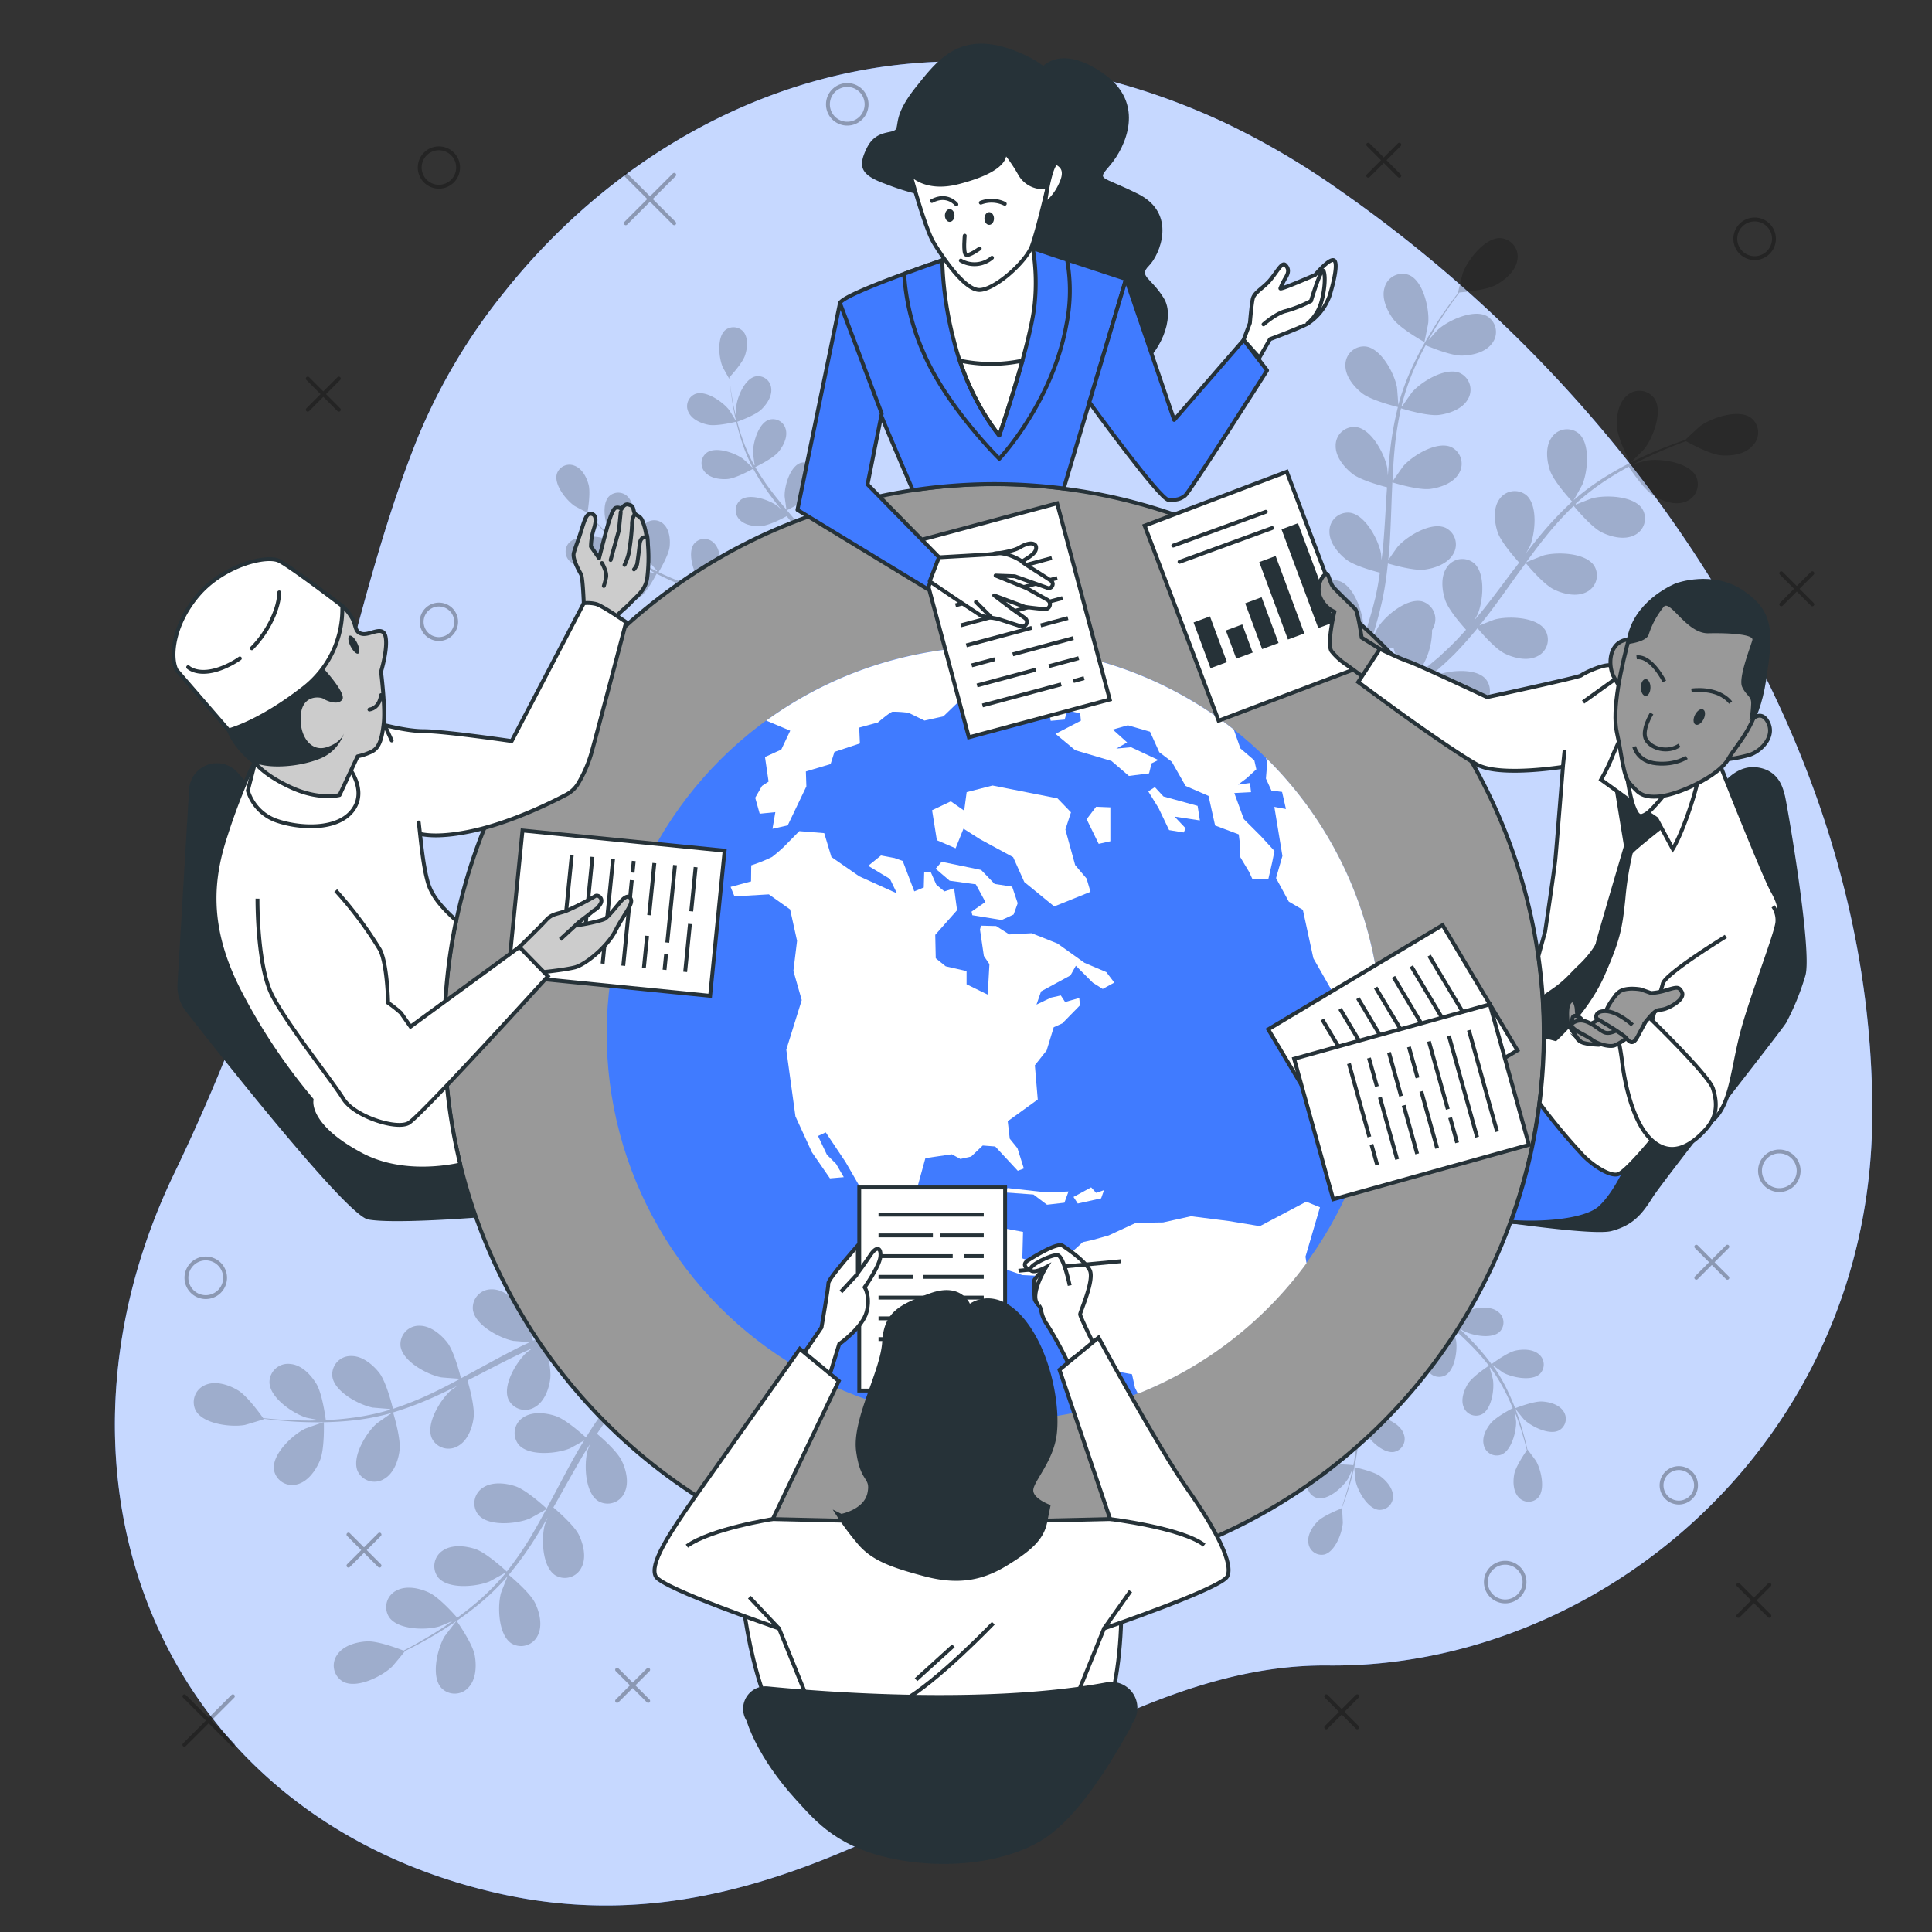 <!--
  -  Copyright (C) 2025 Dynamowebs Pvt  ltd  www.dynamowebs.com , Inc -
  -  Dynamowebs : dynamowebs All Rights Reserved :  working-globe.svg (Last modified : 2/21/25, 12:46 PM )
  -  working-globe.svg  Unauthorized copying of this file , via any medium is strictly prohibited
  -  Proprietary and confidential Written by Dynamowebs software & VOIP solutions
  -  <faisal.aqurz@gmail.com> / <faisal@dynamowebs.com>, at  21/ 2/ 2025
  -  can not be copied and / or distributed without the express  permission of Dynamowebs
  -  github  :: https://github.com/faisal3956/
  -  website :: https://www.dynamowebs.com
  -->

<svg xmlns="http://www.w3.org/2000/svg" viewBox="0 0 500 500">
	<rect x="0" y="0" width="500" height="500" fill="#333333" stroke="none"/>
	<g id="freepik--background-simple--inject-2">
		<path d="M316.59,31.58c-27.94-13-58.65-18.9-90.11-14-38,6-71.91,27.91-95.74,57.73a153.21,153.21,0,0,0-22.64,38c-20.52,51-25.48,112.51-63,190.35s-4.95,165.58,82.79,186.1,145.77-59.44,215.82-58.73,140.11-57.32,140.82-141.52C485.36,193,424,103.11,346.82,49.31A201.64,201.64,0,0,0,316.59,31.58Z" style="fill:#407BFF"></path>
		<path d="M316.59,31.58c-27.94-13-58.65-18.9-90.11-14-38,6-71.91,27.91-95.74,57.73a153.21,153.21,0,0,0-22.64,38c-20.52,51-25.48,112.51-63,190.35s-4.95,165.58,82.79,186.1,145.77-59.44,215.82-58.73,140.11-57.32,140.82-141.52C485.36,193,424,103.11,346.82,49.31A201.64,201.64,0,0,0,316.59,31.58Z" style="fill:#fff;opacity:0.7"></path>
	</g>
	<g id="freepik--Plants--inject-2">
		<g style="opacity:0.2">
			<path d="M122.85,428.35c-.58-3.11-4.7-8.9-4.7-8.9s-3,3.87-3.15,4.14c-1.82,3.12-3.5,10.22-.8,13.23a4.79,4.79,0,0,0,7.12-.19C123.24,434.52,123.35,431,122.85,428.35Z"></path>
			<path d="M83.81,368.07c0-.08-4.63,1.58-4.91,1.71-3.23,1.6-8.55,6.59-8,10.59a4.77,4.77,0,0,0,6,3.77c2.77-.7,4.8-3.57,5.85-6.06C84.06,375.17,83.81,368.07,83.81,368.07Z"></path>
			<path
				d="M50.63,365c1.9,3.56,9.14,4.42,12.7,3.79.3-.06,5-1.47,5-1.53l0-.08c1.14.15,2.37.29,3.71.42,2.48.21,5.29.44,8.36.47a85.39,85.39,0,0,0,9.91-.36,61.08,61.08,0,0,0,10.92-2l.13,0c-1,.65-3.7,2.56-3.9,2.73-2.7,2.39-6.51,8.61-4.89,12.31a4.79,4.79,0,0,0,6.83,2c2.48-1.4,3.68-4.71,4-7.38.4-3-1.51-9.33-1.67-9.83a85.8,85.8,0,0,0,10.59-4c2-.9,4-1.87,6-2.86-.83.59-1.58,1.12-1.68,1.21-2.7,2.39-6.51,8.61-4.89,12.31a4.79,4.79,0,0,0,6.83,2c2.48-1.4,3.68-4.71,4-7.38s-1.16-8.13-1.59-9.56l2.28-1.16c3.63-1.88,7.24-3.77,10.85-5.51,1.27-.62,2.54-1.18,3.81-1.74-.75.52-1.37,1-1.46,1-2.7,2.4-6.51,8.62-4.89,12.32a4.79,4.79,0,0,0,6.83,2c2.48-1.41,3.68-4.71,4-7.39s-1-7.6-1.51-9.29c1.32-.54,2.64-1.09,3.94-1.55.9-.29,1.74-.64,2.66-.89l2.68-.78c1.72-.44,3.5-.9,5.19-1.28,1.17-.27,2.3-.51,3.43-.76-1.27.6-3.74,1.82-3.93,2a18.52,18.52,0,0,0-6.08,7.14,5.24,5.24,0,0,0-.84.65,4.79,4.79,0,0,0-.07,7.12c3.06,2.65,10.12.85,13.21-1,.18-.11,2-1.53,3.18-2.44-.6.64-1.18,1.25-1.78,1.92-1.2,1.31-2.36,2.65-3.61,4.09L157.14,364c-.6.72-1.15,1.55-1.73,2.32-1.32,1.83-2.56,3.74-3.77,5.7-1.15-1.05-5.29-4.71-7.86-5.56s-6.06-1.22-8.41.4a4.79,4.79,0,0,0-1.15,7c2.62,3.08,9.88,2.37,13.22,1,.21-.09,2.49-1.35,3.73-2.07-.72,1.18-1.44,2.36-2.13,3.58-2,3.52-3.88,7.14-5.8,10.75-.58,1.11-1.18,2.2-1.77,3.3-.4-.38-5.23-4.84-8.11-5.79-2.56-.85-6.06-1.22-8.41.4a4.79,4.79,0,0,0-1.15,7c2.62,3.08,9.88,2.37,13.22,1,.25-.11,3.53-1.93,4.34-2.43-1.3,2.42-2.63,4.81-4,7.12a83.15,83.15,0,0,1-6.21,9c-.19-.18-5.2-4.86-8.15-5.84-2.56-.84-6.06-1.21-8.41.41a4.78,4.78,0,0,0-1.15,7c2.62,3.08,9.88,2.37,13.21,1,.22-.09,2.72-1.47,3.9-2.16l.15.18a62.7,62.7,0,0,1-7.78,7.77c-1.54,1.31-3.08,2.48-4.6,3.59-.85-1-4.76-5.34-7.31-6.52s-5.89-1.87-8.41-.52a4.79,4.79,0,0,0-1.91,6.86c2.26,3.35,9.56,3.44,13,2.43.18-.05,2-.82,3.38-1.4-.69.49-1.4,1-2.08,1.46-2.53,1.71-5,3.13-7.12,4.36-1.23.69-2.36,1.29-3.42,1.84-1.32-.51-6.68-2.53-9.44-2.39s-6.09,1.05-7.7,3.41a4.79,4.79,0,0,0,1.46,7c3.56,1.93,10.07-1.35,12.68-3.85.23-.21,3.38-4,3.31-4l-.08,0c1-.51,2.13-1.07,3.32-1.7,2.19-1.19,4.65-2.55,7.23-4.22a85.7,85.7,0,0,0,8.08-5.76,63.14,63.14,0,0,0,8-7.67,1,1,0,0,0,.08-.11c-.47,1.09-1.68,4.18-1.75,4.42-.93,3.49-.68,10.78,2.72,13a4.8,4.8,0,0,0,6.82-2.07c1.29-2.54.47-6-.71-8.39-1.33-2.74-6.41-6.94-6.81-7.28a84.71,84.71,0,0,0,6.64-9.15c1.18-1.85,2.31-3.76,3.42-5.68-.38.95-.71,1.81-.74,1.93-.93,3.49-.68,10.78,2.71,13a4.79,4.79,0,0,0,6.82-2.06c1.3-2.55.47-6-.7-8.39s-5.46-6.14-6.6-7.1c.42-.74.85-1.48,1.26-2.22,2-3.57,4-7.14,6-10.58.72-1.22,1.47-2.39,2.22-3.56-.34.85-.61,1.56-.64,1.68-.93,3.49-.68,10.78,2.72,13a4.78,4.78,0,0,0,6.81-2.07c1.3-2.54.48-6-.7-8.38s-5-5.78-6.39-6.93c.8-1.17,1.6-2.36,2.44-3.46.58-.74,1.09-1.5,1.72-2.21l1.81-2.13c1.19-1.31,2.42-2.68,3.62-3.93.83-.88,1.63-1.7,2.44-2.53-.73,1.2-2.11,3.58-2.2,3.79-1.45,3.31-2.31,10.56.72,13.24a4.79,4.79,0,0,0,7.05-1c1.67-2.32,1.37-5.82.57-8.4-.87-2.84-5.06-7.59-5.59-8.19,1.34-1.36,2.66-2.68,3.93-3.9,4.33-4.21,8.1-7.56,10.79-9.87l-1.54-2.27-.18.15c-2.67,2.41-6.44,5.9-10.76,10.29-1.37,1.38-2.8,2.88-4.26,4.44a55.32,55.32,0,0,0-5.26-3.11c.69-3-.12-8.84-.23-9.59,1.88-.4,3.7-.77,5.43-1.09C171,340,176,339.3,179.47,338.85l-1.69-2.49c-3.44.54-8,1.31-13.23,2.43-1.9.39-3.93.86-6,1.35-.29-.72-2.74-6.58-4.91-8.61-2-1.84-5-3.64-7.81-3.16a4.8,4.8,0,0,0-4,5.91c1.09,3.89,8,6.29,11.59,6.43.21,0,2.53-.16,4-.29l-2.54.62c-1.72.43-3.43.91-5.27,1.42l-2.66.84c-.9.27-1.81.66-2.73,1-2.1.8-4.19,1.71-6.28,2.68-.38-1.51-1.81-6.85-3.49-9s-4.38-4.36-7.23-4.3a4.78,4.78,0,0,0-4.84,5.23c.48,4,6.93,7.42,10.48,8.11.22,0,2.82.25,4.25.34-1.25.59-2.51,1.17-3.75,1.81-3.6,1.84-7.18,3.81-10.77,5.77-1.09.6-2.2,1.18-3.3,1.77-.12-.54-1.69-6.92-3.56-9.3-1.67-2.12-4.38-4.36-7.24-4.31a4.8,4.8,0,0,0-4.84,5.23c.49,4,6.94,7.43,10.48,8.12.27.05,4,.34,5,.37-2.42,1.29-4.84,2.56-7.29,3.72a86.18,86.18,0,0,1-10.14,4.07c-.06-.25-1.66-6.92-3.58-9.36-1.67-2.12-4.39-4.36-7.24-4.31A4.79,4.79,0,0,0,86,356.17c.49,4,6.93,7.43,10.48,8.12.23,0,3.08.27,4.44.34l0,.23a62,62,0,0,1-10.78,2.19c-2,.25-3.93.38-5.82.46-.17-1.28-1-7.08-2.5-9.47S78,353.23,75.12,353a4.78,4.78,0,0,0-5.38,4.66c0,4.05,6.08,8.15,9.52,9.22.19.06,2.16.44,3.6.7-.85,0-1.72.06-2.54.07-3,0-5.86-.13-8.34-.29-1.41-.11-2.68-.23-3.87-.35-.82-1.16-4.18-5.8-6.55-7.21s-5.66-2.49-8.31-1.41A4.8,4.8,0,0,0,50.63,365Z"></path>
		</g>
		<g style="opacity:0.2">
			<path d="M360.53,82.53c1.88,2.55,8.1,6,8.11,6s1-4.79,1-5.1c.28-3.6-1.3-10.73-5-12.26a4.78,4.78,0,0,0-6.32,3.27C357.49,77.15,358.93,80.36,360.53,82.53Z"></path>
			<path d="M421.92,119.81c0,.06,3.48-3.44,3.67-3.69,2.22-2.85,4.84-9.65,2.56-13a4.78,4.78,0,0,0-7.08-.76c-2.19,1.83-2.76,5.3-2.62,8C418.61,113.52,421.92,119.8,421.92,119.81Z"></path>
			<path
				d="M453.14,108.13c-3.27-2.38-10.16,0-13.09,2.12-.25.18-3.87,3.5-3.81,3.54l.08,0c-1.09.37-2.26.78-3.52,1.25-2.33.88-4.95,1.91-7.73,3.21a84.56,84.56,0,0,0-8.77,4.64,62.39,62.39,0,0,0-9,6.52l-.09.1c.61-1,2.22-3.91,2.32-4.15,1.39-3.33,2.11-10.59-1-13.22a4.78,4.78,0,0,0-7,1.14c-1.63,2.34-1.27,5.84-.42,8.41.95,2.88,5.42,7.74,5.77,8.12a86.79,86.79,0,0,0-7.8,8.18c-1.41,1.68-2.79,3.42-4.14,5.18.5-.9.94-1.7,1-1.82,1.39-3.33,2.12-10.59-.95-13.22a4.8,4.8,0,0,0-7,1.14c-1.62,2.34-1.26,5.84-.42,8.41s4.59,6.81,5.59,7.91c-.52.68-1,1.35-1.55,2-2.45,3.28-4.88,6.55-7.36,9.69-.88,1.11-1.78,2.17-2.68,3.23.45-.8.81-1.47.86-1.58,1.39-3.33,2.12-10.59-1-13.22a4.78,4.78,0,0,0-7,1.14c-1.63,2.35-1.27,5.84-.42,8.41s4.22,6.4,5.4,7.71c-.95,1.06-1.9,2.12-2.87,3.11-.68.65-1.29,1.33-2,1.95L372.44,170c-1.36,1.14-2.76,2.33-4.12,3.41-.93.76-1.84,1.46-2.75,2.17.88-1.09,2.56-3.26,2.68-3.46a18.52,18.52,0,0,0,2.37-9.07,4.94,4.94,0,0,0,.47-.95,4.79,4.79,0,0,0-3-6.45c-3.91-1-9.49,3.65-11.45,6.68-.12.18-1.16,2.26-1.79,3.58.25-.83.51-1.64.76-2.5.51-1.7,1-3.42,1.47-5.26.21-.9.42-1.8.64-2.72s.36-1.89.55-2.84c.39-2.22.67-4.48.91-6.77,1.49.44,6.81,1.94,9.49,1.59s6-1.54,7.4-4a4.79,4.79,0,0,0-2-6.83c-3.7-1.63-9.92,2.17-12.32,4.87-.15.17-1.66,2.3-2.46,3.48.13-1.37.27-2.75.36-4.15.25-4,.38-8.12.53-12.2.05-1.25.11-2.49.16-3.74.53.17,6.82,2.08,9.82,1.69,2.68-.35,6-1.55,7.4-4a4.79,4.79,0,0,0-2-6.83c-3.7-1.63-9.93,2.17-12.33,4.87-.18.2-2.34,3.27-2.86,4.07.13-2.74.27-5.47.53-8.16a84.66,84.66,0,0,1,1.68-10.81c.25.08,6.8,2.11,9.88,1.71,2.67-.35,6-1.55,7.39-4a4.78,4.78,0,0,0-2-6.83c-3.7-1.63-9.93,2.17-12.33,4.87-.16.17-1.81,2.51-2.56,3.64l-.21-.09a61.34,61.34,0,0,1,3.62-10.39c.81-1.85,1.69-3.57,2.58-5.23,1.18.5,6.6,2.74,9.41,2.68s6.12-.87,7.8-3.18a4.79,4.79,0,0,0-1.27-7c-3.49-2-10.1,1.06-12.78,3.48-.15.13-1.48,1.63-2.44,2.73.41-.74.83-1.51,1.24-2.22,1.53-2.64,3.1-5,4.51-7,.8-1.16,1.56-2.19,2.27-3.15,1.42-.11,7.12-.63,9.55-2s5-3.6,5.45-6.42a4.78,4.78,0,0,0-4.35-5.64c-4-.19-8.48,5.6-9.75,9-.11.29-1.3,5.06-1.22,5.06h.08c-.7.91-1.45,1.89-2.25,3-1.45,2-3.08,4.32-4.67,7a82.5,82.5,0,0,0-4.76,8.7,62.82,62.82,0,0,0-3.89,10.39s0,.09,0,.13c-.05-1.18-.31-4.48-.36-4.74-.67-3.54-4.07-10-8.09-10.49a4.79,4.79,0,0,0-5.24,4.83c-.06,2.85,2.18,5.57,4.29,7.24,2.39,1.89,8.79,3.47,9.3,3.59a84.19,84.19,0,0,0-2,11.13c-.25,2.18-.44,4.39-.6,6.6-.08-1-.16-1.93-.18-2.06-.68-3.55-4.08-10-8.09-10.5a4.79,4.79,0,0,0-5.24,4.83c-.06,2.86,2.17,5.57,4.29,7.25s7.58,3.15,9,3.52c-.05.85-.12,1.69-.17,2.54-.23,4.09-.46,8.16-.79,12.15-.12,1.4-.29,2.78-.46,4.16-.07-.9-.13-1.67-.15-1.78-.68-3.55-4.08-10-8.09-10.5a4.79,4.79,0,0,0-5.24,4.83c-.06,2.85,2.17,5.57,4.28,7.24s7.06,3,8.77,3.46c-.21,1.4-.42,2.82-.69,4.17-.2.92-.33,1.83-.59,2.74l-.69,2.71c-.51,1.7-1,3.46-1.56,5.11-.36,1.15-.73,2.24-1.09,3.34.13-1.4.34-4.14.33-4.37-.14-3.61-2.52-10.51-6.41-11.6a4.78,4.78,0,0,0-5.91,4c-.49,2.81,1.3,5.83,3.14,7.81,2,2.17,7.87,4.63,8.6,4.93-.62,1.82-1.23,3.58-1.84,5.23-2.06,5.67-4,10.33-5.41,13.58l2.37,1.37.09-.21c1.36-3.33,3.23-8.11,5.21-13.95.63-1.84,1.27-3.82,1.91-5.86a50.27,50.27,0,0,0,6.09.52c.67,3,3.95,7.9,4.37,8.54-1.51,1.17-3,2.3-4.41,3.34-4.85,3.6-9,6.41-12,8.35l2.61,1.5c2.85-2,6.59-4.64,10.85-7.94,1.54-1.18,3.16-2.48,4.82-3.83.58.52,5.33,4.72,8.17,5.61,2.58.8,6.08,1.11,8.4-.56a4.79,4.79,0,0,0,1-7.05c-2.68-3-9.92-2.19-13.24-.74-.19.08-2.21,1.24-3.47,2,.68-.56,1.34-1.09,2-1.67,1.37-1.14,2.69-2.32,4.13-3.58l2-1.91c.69-.63,1.34-1.38,2-2.07,1.54-1.63,3-3.36,4.49-5.14,1,1.19,4.61,5.37,7.05,6.56s5.84,2,8.38.72a4.77,4.77,0,0,0,2.08-6.81c-2.18-3.4-9.47-3.67-13-2.74-.22.05-2.65,1-4,1.55.87-1.08,1.75-2.15,2.59-3.27,2.44-3.22,4.8-6.56,7.18-9.88l2.2-3c.35.43,4.53,5.49,7.26,6.82,2.42,1.19,5.84,2,8.39.73a4.79,4.79,0,0,0,2.08-6.81c-2.19-3.41-9.48-3.67-13-2.75-.26.07-3.76,1.44-4.63,1.83,1.62-2.22,3.25-4.42,4.95-6.52a83.09,83.09,0,0,1,7.36-8.09c.16.2,4.5,5.51,7.3,6.87,2.42,1.18,5.84,2,8.39.73a4.79,4.79,0,0,0,2.07-6.82c-2.18-3.4-9.47-3.67-13-2.74-.23.06-2.89,1.1-4.15,1.62l-.12-.19a60.75,60.75,0,0,1,8.74-6.66c1.7-1.1,3.38-2.06,5-2.95.71,1.07,4,5.93,6.38,7.44s5.58,2.64,8.25,1.64a4.8,4.8,0,0,0,2.82-6.55c-1.8-3.62-9-4.68-12.59-4.15-.19,0-2.13.55-3.54.94.75-.39,1.52-.81,2.26-1.17,2.74-1.36,5.33-2.43,7.63-3.37,1.32-.52,2.51-1,3.64-1.37,1.24.69,6.28,3.4,9,3.64s6.17-.23,8.08-2.35A4.79,4.79,0,0,0,453.14,108.13Z"></path>
		</g>
		<g style="opacity:0.2">
			<path d="M399.07,362.71c-2.26-.12-7,1.77-7,1.77s2.19,2.73,2.35,2.89c1.87,1.79,6.52,4.17,9.08,2.8a3.43,3.43,0,0,0,1.07-5C403.43,363.48,401,362.81,399.07,362.71Z"></path>
			<path d="M350.49,379.71c-.05,0,.32,3.49.37,3.7.56,2.53,3.14,7.08,6,7.34a3.43,3.43,0,0,0,3.64-3.57c0-2-1.68-3.94-3.23-5.09C355.48,380.73,350.49,379.71,350.49,379.71Z"></path>
			<path
				d="M342.74,402.3c2.8-.72,4.62-5.62,4.78-8.21,0-.22-.17-3.74-.22-3.72l-.06,0c.29-.77.6-1.6.91-2.51.57-1.69,1.2-3.61,1.75-5.74a62,62,0,0,0,1.42-7,44.48,44.48,0,0,0,.48-7.94s0-.06,0-.09c.29.8,1.15,3,1.24,3.17,1.21,2.29,4.9,6,7.75,5.49a3.42,3.42,0,0,0,2.57-4.41c-.55-2-2.66-3.36-4.46-4.06-2-.79-6.75-.52-7.12-.5a61,61,0,0,0-1-8c-.29-1.55-.62-3.1-1-4.66.27.69.52,1.3.56,1.38,1.21,2.29,4.9,6,7.75,5.49a3.43,3.43,0,0,0,2.57-4.41c-.55-2-2.65-3.36-4.46-4.06s-5.85-.57-6.92-.51l-.42-1.79c-.7-2.84-1.4-5.68-2-8.48-.21-1-.39-2-.57-2.95.24.6.45,1.11.49,1.19,1.21,2.29,4.89,6,7.75,5.49a3.43,3.43,0,0,0,2.57-4.41c-.56-2-2.66-3.36-4.46-4.06s-5.46-.58-6.73-.52c-.15-1-.31-2-.41-3,0-.67-.15-1.32-.17-2l-.09-2c0-1.27,0-2.59,0-3.83,0-.87,0-1.69.05-2.52.2,1,.63,2.91.69,3.07a13.38,13.38,0,0,0,3.94,5.44,4.28,4.28,0,0,0,.31.69,3.43,3.43,0,0,0,4.95,1.25c2.36-1.68,2.3-6.9,1.52-9.37,0-.15-.72-1.67-1.17-2.62l1,1.56c.71,1.06,1.45,2.09,2.24,3.21L360,328c.39.54.88,1.06,1.32,1.6,1.05,1.22,2.17,2.41,3.33,3.58-.92.63-4.17,2.89-5.2,4.54s-1.87,4-1.14,5.92a3.43,3.43,0,0,0,4.7,2c2.59-1.3,3.32-6.48,2.92-9,0-.16-.52-2-.81-2.94.7.7,1.4,1.4,2.13,2.08,2.12,2,4.32,3.92,6.51,5.86l2,1.79c-.33.22-4.25,2.82-5.41,4.67-1,1.64-1.87,4-1.14,5.92a3.43,3.43,0,0,0,4.7,2c2.59-1.3,3.32-6.48,2.93-9,0-.19-.75-2.78-1-3.43,1.46,1.31,2.91,2.64,4.28,4a60.3,60.3,0,0,1,5.21,5.85c-.15.1-4.26,2.8-5.44,4.69-1,1.64-1.87,4-1.14,5.92a3.43,3.43,0,0,0,4.7,2c2.59-1.3,3.32-6.48,2.92-9,0-.17-.56-2.15-.84-3.08l.14-.08a44.1,44.1,0,0,1,4.1,6.73c.66,1.3,1.21,2.57,1.72,3.82-.81.42-4.52,2.4-5.77,4S383.5,372,384,374a3.43,3.43,0,0,0,4.46,2.49c2.72-1,4-6.07,3.9-8.66,0-.14-.23-1.56-.41-2.6.22.57.46,1.15.67,1.7.76,2.05,1.33,4,1.83,5.69.27,1,.5,1.87.7,2.7-.58.83-2.89,4.23-3.26,6.17s-.3,4.42,1.07,5.94a3.43,3.43,0,0,0,5.1.16c1.95-2.15.76-7.24-.53-9.48-.11-.2-2.21-3-2.24-3l0,.05c-.18-.81-.38-1.67-.62-2.6-.46-1.73-1-3.68-1.71-5.76a61.46,61.46,0,0,0-2.66-6.59,44.05,44.05,0,0,0-4-6.88l-.06-.08c.68.51,2.62,1.88,2.79,2,2.27,1.24,7.39,2.3,9.49.31a3.44,3.44,0,0,0-.29-5.1c-1.55-1.33-4.07-1.34-6-.93-2.13.46-5.92,3.29-6.22,3.52a60.2,60.2,0,0,0-5.25-6.17c-1.09-1.14-2.23-2.25-3.38-3.35.6.43,1.14.8,1.22.84,2.27,1.24,7.39,2.3,9.49.31a3.43,3.43,0,0,0-.28-5.1c-1.55-1.33-4.07-1.34-6-.93s-5.2,2.76-6.06,3.39l-1.34-1.25c-2.14-2-4.3-4-6.35-6-.72-.71-1.41-1.43-2.1-2.15.53.38,1,.69,1.06.73,2.27,1.24,7.39,2.3,9.49.3a3.43,3.43,0,0,0-.28-5.1c-1.56-1.33-4.08-1.33-6-.92s-4.87,2.53-5.9,3.28c-.68-.76-1.37-1.52-2-2.29-.41-.53-.85-1-1.24-1.57L360,325.47c-.71-1.05-1.46-2.14-2.13-3.18-.47-.73-.9-1.43-1.34-2.13.71.71,2.13,2.07,2.27,2.17,2.05,1.57,6.95,3.39,9.33,1.74a3.42,3.42,0,0,0,.49-5.08c-1.33-1.56-3.82-1.94-5.75-1.82-2.12.13-6.15,2.24-6.65,2.51-.72-1.17-1.42-2.31-2.05-3.4-2.2-3.72-3.9-6.92-5.05-9.18l-1.84.69a1.09,1.09,0,0,0,.08.15c1.22,2.27,3,5.48,5.34,9.23.73,1.19,1.53,2.44,2.37,3.72A39.8,39.8,0,0,0,352,324c-1.95-1-6.17-1.41-6.71-1.47,0-1.37.09-2.7.15-4,.23-4.33.58-7.92.86-10.45l-2,.76c-.21,2.48-.44,5.76-.55,9.62-.05,1.39-.07,2.88-.07,4.41-.55.09-5.05.8-6.83,2-1.62,1.06-3.38,2.86-3.52,4.9a3.44,3.44,0,0,0,3.44,3.78c2.89-.1,5.73-4.49,6.44-7,0-.15.31-1.79.47-2.83,0,.62,0,1.23,0,1.87,0,1.28.06,2.55.1,3.91.05.66.09,1.33.14,2s.15,1.37.22,2.06c.2,1.6.48,3.21.8,4.83-1.12,0-5.08.1-6.84.91s-3.78,2.32-4.22,4.31a3.43,3.43,0,0,0,2.82,4.26c2.88.34,6.35-3.58,7.42-5.93.07-.15.66-1.92,1-2.9.2,1,.39,1.94.62,2.91.68,2.82,1.45,5.65,2.2,8.48.23.86.45,1.73.68,2.59-.4,0-5.11,0-7.08.91-1.76.81-3.78,2.32-4.22,4.32a3.43,3.43,0,0,0,2.82,4.25c2.88.34,6.34-3.57,7.42-5.93.08-.17.92-2.73,1.1-3.39.49,1.91,1,3.81,1.36,5.71a60.82,60.82,0,0,1,1.12,7.75c-.19,0-5.1,0-7.13.91-1.76.81-3.77,2.32-4.22,4.31a3.44,3.44,0,0,0,2.83,4.26c2.87.34,6.34-3.58,7.42-5.93.07-.15.71-2.1,1-3l.16,0a44.19,44.19,0,0,1-.29,7.87c-.17,1.44-.41,2.81-.67,4.13-.91-.1-5.1-.49-7,.14s-4,1.89-4.67,3.82a3.43,3.43,0,0,0,2.34,4.54c2.82.66,6.69-2.85,8-5.07.08-.12.68-1.43,1.1-2.39-.13.59-.25,1.21-.38,1.78-.5,2.13-1.08,4.06-1.61,5.76-.31,1-.61,1.83-.9,2.64-.95.37-4.75,1.93-6.13,3.34s-2.69,3.52-2.38,5.55A3.44,3.44,0,0,0,342.74,402.3Z"></path>
		</g>
		<g style="opacity:0.2">
			<path d="M154.24,145.58c2.09-.88,5.52-4.64,5.52-4.64s-3.16-1.51-3.37-1.58c-2.46-.8-7.69-.91-9.39,1.43a3.43,3.43,0,0,0,1.21,5C150,146.78,152.45,146.33,154.24,145.58Z"></path>
			<path d="M190.58,109.13s-1.81-3-2-3.18c-1.61-2-5.91-5-8.62-4a3.43,3.43,0,0,0-1.73,4.81c.91,1.83,3.23,2.82,5.13,3.18C185.64,110.37,190.57,109.13,190.58,109.13Z"></path>
			<path
				d="M187.72,85.41c-2.21,1.87-1.72,7.08-.73,9.47.08.21,1.78,3.29,1.82,3.25l0,0c.07.82.16,1.7.27,2.66.22,1.77.49,3.77.93,5.93a62.26,62.26,0,0,0,1.75,6.89,44.09,44.09,0,0,0,3,7.35l0,.09c-.6-.6-2.34-2.21-2.49-2.32-2.09-1.53-7-3.27-9.37-1.57a3.43,3.43,0,0,0-.4,5.09c1.36,1.53,3.86,1.87,5.79,1.72,2.17-.18,6.3-2.47,6.63-2.66a61.41,61.41,0,0,0,4.38,6.82c.93,1.27,1.91,2.52,2.91,3.76-.54-.5-1-.94-1.1-1-2.09-1.53-7-3.27-9.37-1.57a3.43,3.43,0,0,0-.4,5.09c1.36,1.53,3.86,1.87,5.79,1.71s5.52-2,6.45-2.55l1.16,1.42c1.86,2.26,3.73,4.51,5.5,6.77.62.8,1.21,1.6,1.79,2.41-.48-.45-.88-.81-.95-.86-2.09-1.54-7-3.27-9.37-1.57a3.43,3.43,0,0,0-.39,5.09c1.35,1.53,3.85,1.87,5.78,1.71s5.17-1.86,6.29-2.46c.57.84,1.15,1.69,1.67,2.53.34.58.71,1.12,1,1.73l1,1.76c.57,1.14,1.16,2.31,1.68,3.44.37.78.71,1.53,1,2.29-.61-.8-1.84-2.34-2-2.46a13.27,13.27,0,0,0-5.92-3.18,3.86,3.86,0,0,0-.58-.49,3.43,3.43,0,0,0-5,1c-1.39,2.55.94,7.23,2.71,9.11.11.11,1.38,1.18,2.2,1.85l-1.62-1c-1.1-.64-2.21-1.25-3.41-1.91l-1.79-.9c-.59-.32-1.25-.57-1.88-.87-1.48-.64-3-1.22-4.56-1.77.56-1,2.5-4.42,2.71-6.35s-.06-4.43-1.55-5.83a3.43,3.43,0,0,0-5.1.26c-1.77,2.3-.17,7.28,1.3,9.4.09.14,1.32,1.55,2,2.31-.94-.33-1.87-.66-2.83-.95-2.76-.86-5.59-1.65-8.4-2.44-.87-.24-1.72-.5-2.58-.75.2-.34,2.6-4.39,2.83-6.55.21-1.92-.06-4.43-1.55-5.83a3.44,3.44,0,0,0-5.1.25c-1.76,2.3-.17,7.28,1.3,9.41.12.16,1.89,2.19,2.36,2.68-1.89-.55-3.77-1.12-5.6-1.75a60.72,60.72,0,0,1-7.24-3c.1-.16,2.62-4.37,2.86-6.59.21-1.92-.06-4.43-1.55-5.83a3.43,3.43,0,0,0-5.1.26c-1.77,2.3-.17,7.28,1.3,9.4.1.14,1.45,1.69,2.1,2.41l-.1.13a43.93,43.93,0,0,1-6.61-4.28c-1.16-.88-2.21-1.78-3.21-2.68.55-.74,3-4.13,3.46-6.1s.42-4.41-.91-6a3.43,3.43,0,0,0-5.09-.31c-2,2.1-1,7.22.26,9.5.07.12.89,1.31,1.5,2.16-.45-.41-.92-.83-1.34-1.24-1.58-1.51-2.94-3-4.13-4.33-.67-.76-1.26-1.46-1.81-2.12.16-1,.77-5.06.26-7s-1.66-4.11-3.55-4.88a3.43,3.43,0,0,0-4.67,2.07c-.81,2.79,2.47,6.85,4.61,8.31.19.12,3.3,1.76,3.31,1.71v-.06c.52.64,1.07,1.33,1.7,2.07,1.16,1.35,2.49,2.87,4,4.43a61,61,0,0,0,5.25,4.78,44.68,44.68,0,0,0,6.59,4.46l.08,0c-.83-.17-3.18-.55-3.36-.56-2.58-.13-7.65,1.15-8.68,3.86a3.43,3.43,0,0,0,2.48,4.46c2,.53,4.25-.57,5.77-1.76,1.72-1.34,3.9-5.53,4.07-5.87a60.43,60.43,0,0,0,7.41,3.27c1.48.55,3,1.05,4.5,1.54l-1.46-.23c-2.59-.12-7.66,1.15-8.68,3.86a3.43,3.43,0,0,0,2.47,4.47c2,.52,4.25-.57,5.78-1.76s3.47-4.75,4-5.69c.58.18,1.16.37,1.75.54,2.8.86,5.6,1.7,8.32,2.61,1,.32,1.89.67,2.83,1-.65-.1-1.19-.19-1.28-.19-2.58-.13-7.65,1.15-8.67,3.86a3.42,3.42,0,0,0,2.47,4.46c2,.53,4.25-.56,5.77-1.76s3.29-4.4,3.89-5.52c.94.39,1.89.77,2.79,1.19.61.29,1.22.54,1.81.87l1.77.94c1.1.64,2.24,1.3,3.3,1.95l2.13,1.33c-1-.33-2.82-.94-3-1-2.54-.52-7.74,0-9.17,2.5a3.44,3.44,0,0,0,1.78,4.79c1.87.82,4.28.08,6-.87,1.85-1,4.55-4.69,4.89-5.15,1.16.73,2.28,1.46,3.33,2.16,3.6,2.4,6.51,4.53,8.54,6.07l1.36-1.42-.14-.1c-2.09-1.51-5.1-3.62-8.83-6-1.17-.75-2.44-1.53-3.76-2.32a36.17,36.17,0,0,0,1.39-4.15c2.19,0,6.17-1.42,6.69-1.61.56,1.26,1.09,2.48,1.58,3.64,1.68,4,2.93,7.38,3.78,9.78l1.49-1.56c-.89-2.33-2.12-5.38-3.69-8.9-.57-1.27-1.2-2.62-1.86-4,.46-.31,4.19-2.91,5.29-4.74,1-1.66,1.8-4.05,1-5.94a3.43,3.43,0,0,0-4.73-1.91c-2.57,1.35-3.21,6.54-2.76,9.09,0,.15.49,1.75.8,2.75-.27-.56-.53-1.11-.82-1.68-.56-1.15-1.15-2.27-1.79-3.48l-1-1.74c-.32-.59-.73-1.17-1.09-1.76-.88-1.35-1.84-2.68-2.83-4,1-.49,4.53-2.3,5.76-3.8s2.4-3.72,1.93-5.71a3.43,3.43,0,0,0-4.4-2.6c-2.74.94-4.15,6-4.1,8.56,0,.16.25,2,.41,3-.6-.79-1.2-1.58-1.84-2.35-1.83-2.25-3.75-4.46-5.66-6.67-.59-.68-1.16-1.37-1.74-2.05.35-.17,4.59-2.23,6-3.9,1.23-1.49,2.39-3.73,1.92-5.72a3.44,3.44,0,0,0-4.4-2.6c-2.74.95-4.15,6-4.1,8.57,0,.19.37,2.86.49,3.53-1.27-1.5-2.53-3-3.7-4.55a60.19,60.19,0,0,1-4.39-6.49c.17-.08,4.6-2.21,6-3.92,1.23-1.49,2.39-3.73,1.92-5.72a3.43,3.43,0,0,0-4.39-2.6c-2.74.94-4.16,6-4.11,8.56,0,.17.28,2.2.43,3.17l-.15,0a43.9,43.9,0,0,1-3.16-7.22c-.48-1.36-.86-2.7-1.2-4,.86-.32,4.8-1.78,6.25-3.19s2.79-3.44,2.54-5.47a3.43,3.43,0,0,0-4.08-3.07c-2.83.64-4.79,5.49-5,8.07,0,.14,0,1.58.06,2.62-.15-.59-.31-1.19-.44-1.76-.48-2.14-.79-4.13-1.05-5.89-.14-1-.25-1.92-.34-2.77.69-.75,3.43-3.8,4.06-5.68s.88-4.34-.27-6A3.44,3.44,0,0,0,187.72,85.41Z"></path>
		</g>
	</g>
	<g id="freepik--Table--inject-2">
		<circle cx="257.27" cy="267.55" r="142.24" transform="translate(-113.83 260.28) rotate(-45)" style="fill:#999;stroke:#263238;stroke-miterlimit:10"></circle>
	</g>
	<g id="freepik--World--inject-2">
		<circle cx="257.27" cy="267.55" r="100.25" transform="translate(-79.25 424.15) rotate(-71.08)" style="fill:#407BFF"></circle>
		<path d="M237.14,360.3a94.48,94.48,0,0,0,16.35,2.08" style="fill:none"></path>
		<path d="M224.86,356.74c2.71,1,5.48,1.86,8.29,2.6" style="fill:none"></path>
		<polygon points="243.69 223.03 253.91 225.14 257.4 228.76 261.94 229.46 263.38 233.76 262.32 236.68 259.23 238.1 251.64 236.86 251.43 235.93 255.02 233.43 252.54 228.86 245.76 227.93 242.15 224.83 243.69 223.03" style="fill:#fff"></polygon>
		<path
			d="M326.05,317.33,318,316l-9.78-1.24-7.2,1.6-7.05.11-7.07,3.27-4.13,1.16-2.55.57-4.26,3.87-4.23,2.89-7.15-2.56.18-6.86L260.4,318l-4.64,1-1.16-1.93-.47-4.29-2.14-2-3.15,1.19-.41,2.53-3.9,1.11-4.41-3.41L237.49,307l2-7.27,6.84-1,2.22,1.21,2.78-.62,3-2.86,3.23.25L263.4,303l1.57-.6-1.65-5.24-2-2.47-.52-4.52,7.77-5.62-.75-8.86,3.05-3.84,1.83-6,2.22-1,4.57-4.67-.18-1.91-3.66,1.05-1.11-1.7-2.56.57-3.74,1.8,1.19-3.43,7.61-4.13,1.39-2.5,4.39,4.39,2.56,1.62,3-1.65-2.06-2.71-5.65-2.4-7-5-6.68-2.66-5.79.31-3.4-2.17-3.92-.1-.26,1,1,6.84,1.44,2.12-.44,7.89-5.47-2.68,0-3.41-5.4-1.24L242.17,248l-.13-6.06,5.65-6.38-.77-5.67-2.51.8-2.09-1.73-1.47-3.33-1.67.13-.11,3.92-2.45,1-3-7.87-2.11-.75L228,221.4l-3.31,2.68,5.63,3.38,1.81,3.75-9.76-4.42-7.2-5-1.86-6.17-6.45-.52-4,4.06a38,38,0,0,1-3.07,2.63,40,40,0,0,1-5.37,2.16l-.05,4.16-5.29,1.42,1,2.45,8.9-.52,5.5,3.9,1.8,8.13-.95,7.77,2.16,7.56-4,12.83,2.37,17.26,4.26,9.29,4.67,6.76,3.58-.31-2-3.45L214,298.84l-2.3-4.85,2-.93,5.11,7.64,4,6.92,1.34,6,5.6,4.37,9.19,4.05,12.8.57,4.49,2.66,3.61,3.09,4.75,1.63,5.42.26,5.06-1.37s.28,2.38.54,3.54-2.12,5.83-2.12,5.83l-1.52,5.21,3,4.7,5.58,1,8.85,5.83,3.56.67.77,3.48.77,1.54a100,100,0,0,0,43.62-33.75l-.26-1.71,3.75-12.78L338.05,311Z"
			style="fill:#fff"></path>
		<path d="M329.83,220.23l-3.53-3.85L321.91,212l-2.47-6.76,4.33-.23-.28-2.37-3.07.43,2.29-1.73,2.43-2.24-.52-2.32-3.61-3.1-1.7-4.87a100.34,100.34,0,0,0-121-2.32l6.2,2.61-2.32,4.9-4.21,1.91.93,6.37-1.7,1.11-1.76,3.07,1.16,4.13,4.05-.41-.74,4.31,3.94-.88,4.83-10.09-.13-3.87,6.4-1.91,1-3.15,6.58-2.19-.18-4.1,4.83-1.32s3.07-2.63,3.77-2.78a28.35,28.35,0,0,1,4.2.28l4.1,2,4.88-1.08,3.61-3.48,5.45-.72a5.85,5.85,0,0,0,2.76.36c1.16-.26,4.29-2.66,4.29-2.66l7.66,2.69,3.25,1.47.77,3.48,3.59-.31.7-2.35,3.33.73.18,1.91-6.56,3.4,5.09,4.23,9.39,2.79,4.51,3.87,5.22-.67.64-2.58,1.76-.87-7.07-3.31-3.82.36,2.81-1.6L288,188.81l3.89-1.11,5.73,1.66,2.4,5.31,3.23,2.46,3.58,6.27,5.94,2.58,1.7,7.66,6.12,2.3.33,2.61,0,3.17,2.32,3.87.93,2,4.1-.18,1-4.36Z" style="fill:#fff"></path>
		<path d="M327.66,196.16l.29,1.33-.33,4,1.42,3.1,2.76.36,1,4.42-3-.55,2.09,12.7-1.65,5.73,3.3,6.09,3.64,2.12L339.9,248l5.18,9.08,4.9,6.71,5.65.21.83-5.06.63-.76a102.16,102.16,0,0,0-1.95-12.33A99.76,99.76,0,0,0,327.66,196.16Z" style="fill:#fff"></path>
		<polygon points="273.68 206.62 256.86 203.29 250.17 205.01 249.53 209.79 246.07 207.39 241.22 209.69 242.46 217.45 247.31 219.54 249.35 214.46 253.6 217.17 262.2 221.84 265.09 228.27 272.83 234.59 282.22 230.8 281.21 227.37 278.25 223.88 275.72 214.69 277.17 210.23 273.68 206.62" style="fill:#fff"></polygon>
		<polygon points="287.36 208.94 283.67 208.79 281.22 212.01 284.34 218.39 287.36 217.72 287.36 208.94" style="fill:#fff"></polygon>
		<polygon points="309.94 208.56 301.11 206.13 298.87 203.71 297.17 204.81 299.82 209.1 302.56 214.83 306.35 215.45 306.84 214.37 303.98 211.34 310.53 212.33 309.94 208.56" style="fill:#fff"></polygon>
		<polygon points="260.74 307.47 260.02 308.6 267.45 309.14 270.96 311.78 275.47 311.26 276.53 308.35 270.98 308.6 260.74 307.47" style="fill:#fff"></polygon>
		<polygon points="282.39 307.29 277.82 309.77 278.93 311.47 284.97 310.13 285.72 308.01 283.68 308.71 282.39 307.29" style="fill:#fff"></polygon>
	</g>
	<g id="freepik--Documents--inject-2">
		<rect x="341.58" y="242.82" width="37.75" height="52.57" transform="translate(406.5 -178.36) rotate(59.13)" style="fill:#fff;stroke:#263238;stroke-miterlimit:10"></rect>
		<line x1="369.85" y1="247.32" x2="383.82" y2="270.69" style="fill:none;stroke:#263238;stroke-miterlimit:10"></line>
		<line x1="365.24" y1="250.07" x2="379.21" y2="273.45" style="fill:none;stroke:#263238;stroke-miterlimit:10"></line>
		<line x1="360.63" y1="252.82" x2="374.61" y2="276.2" style="fill:none;stroke:#263238;stroke-miterlimit:10"></line>
		<line x1="356.02" y1="255.58" x2="370" y2="278.96" style="fill:none;stroke:#263238;stroke-miterlimit:10"></line>
		<line x1="351.42" y1="258.33" x2="365.39" y2="281.71" style="fill:none;stroke:#263238;stroke-miterlimit:10"></line>
		<line x1="346.81" y1="261.09" x2="360.78" y2="284.47" style="fill:none;stroke:#263238;stroke-miterlimit:10"></line>
		<line x1="342.2" y1="263.84" x2="356.18" y2="287.22" style="fill:none;stroke:#263238;stroke-miterlimit:10"></line>
		<rect x="346.45" y="258.87" width="37.75" height="52.57" transform="translate(542.16 -143.22) rotate(74.46)" style="fill:#fff;stroke:#263238;stroke-miterlimit:10"></rect>
		<line x1="380.15" y1="266.62" x2="387.44" y2="292.86" style="fill:none;stroke:#263238;stroke-miterlimit:10"></line>
		<line x1="374.97" y1="268.06" x2="382.27" y2="294.3" style="fill:none;stroke:#263238;stroke-miterlimit:10"></line>
		<line x1="375.29" y1="289.24" x2="377.1" y2="295.74" style="fill:none;stroke:#263238;stroke-miterlimit:10"></line>
		<line x1="369.8" y1="269.5" x2="374.69" y2="287.07" style="fill:none;stroke:#263238;stroke-miterlimit:10"></line>
		<line x1="367.83" y1="282.43" x2="371.93" y2="297.18" style="fill:none;stroke:#263238;stroke-miterlimit:10"></line>
		<line x1="364.63" y1="270.94" x2="366.86" y2="278.94" style="fill:none;stroke:#263238;stroke-miterlimit:10"></line>
		<line x1="363.27" y1="286.07" x2="366.76" y2="298.62" style="fill:none;stroke:#263238;stroke-miterlimit:10"></line>
		<line x1="359.46" y1="272.37" x2="362.6" y2="283.68" style="fill:none;stroke:#263238;stroke-miterlimit:10"></line>
		<line x1="357.12" y1="283.99" x2="361.58" y2="300.05" style="fill:none;stroke:#263238;stroke-miterlimit:10"></line>
		<line x1="354.29" y1="273.81" x2="356.34" y2="281.18" style="fill:none;stroke:#263238;stroke-miterlimit:10"></line>
		<line x1="354.93" y1="296.17" x2="356.41" y2="301.49" style="fill:none;stroke:#263238;stroke-miterlimit:10"></line>
		<line x1="349.11" y1="275.25" x2="354.39" y2="294.23" style="fill:none;stroke:#263238;stroke-miterlimit:10"></line>
		<rect x="243.28" y="134.24" width="37.75" height="52.57" transform="translate(556.96 247.64) rotate(164.98)" style="fill:#fff;stroke:#263238;stroke-miterlimit:10"></rect>
		<line x1="274.64" y1="177.1" x2="254.25" y2="182.57" style="fill:none;stroke:#263238;stroke-miterlimit:10"></line>
		<line x1="280.56" y1="175.51" x2="277.79" y2="176.26" style="fill:none;stroke:#263238;stroke-miterlimit:10"></line>
		<line x1="268.06" y1="173.31" x2="252.86" y2="177.39" style="fill:none;stroke:#263238;stroke-miterlimit:10"></line>
		<line x1="279.17" y1="170.33" x2="271.46" y2="172.4" style="fill:none;stroke:#263238;stroke-miterlimit:10"></line>
		<line x1="257.45" y1="170.6" x2="251.47" y2="172.2" style="fill:none;stroke:#263238;stroke-miterlimit:10"></line>
		<line x1="277.77" y1="165.14" x2="262.1" y2="169.35" style="fill:none;stroke:#263238;stroke-miterlimit:10"></line>
		<line x1="267.03" y1="162.47" x2="250.08" y2="167.02" style="fill:none;stroke:#263238;stroke-miterlimit:10"></line>
		<line x1="276.38" y1="159.96" x2="269.33" y2="161.85" style="fill:none;stroke:#263238;stroke-miterlimit:10"></line>
		<line x1="274.99" y1="154.78" x2="248.68" y2="161.83" style="fill:none;stroke:#263238;stroke-miterlimit:10"></line>
		<line x1="273.6" y1="149.59" x2="247.29" y2="156.65" style="fill:none;stroke:#263238;stroke-miterlimit:10"></line>
		<line x1="272.21" y1="144.41" x2="245.9" y2="151.46" style="fill:none;stroke:#263238;stroke-miterlimit:10"></line>
		<rect x="140.63" y="210.04" width="37.75" height="52.57" transform="translate(410.5 101.08) rotate(95.7)" style="fill:#fff;stroke:#263238;stroke-miterlimit:10"></rect>
		<line x1="178.56" y1="239.12" x2="177.32" y2="251.52" style="fill:none;stroke:#263238;stroke-miterlimit:10"></line>
		<line x1="180.03" y1="224.42" x2="178.89" y2="235.85" style="fill:none;stroke:#263238;stroke-miterlimit:10"></line>
		<line x1="172.39" y1="246.89" x2="171.98" y2="250.99" style="fill:none;stroke:#263238;stroke-miterlimit:10"></line>
		<line x1="174.69" y1="223.89" x2="172.69" y2="243.94" style="fill:none;stroke:#263238;stroke-miterlimit:10"></line>
		<line x1="167.47" y1="242.19" x2="166.64" y2="250.46" style="fill:none;stroke:#263238;stroke-miterlimit:10"></line>
		<line x1="169.35" y1="223.36" x2="168" y2="236.84" style="fill:none;stroke:#263238;stroke-miterlimit:10"></line>
		<line x1="163.51" y1="227.79" x2="161.3" y2="249.93" style="fill:none;stroke:#263238;stroke-miterlimit:10"></line>
		<line x1="164.01" y1="222.82" x2="163.71" y2="225.83" style="fill:none;stroke:#263238;stroke-miterlimit:10"></line>
		<line x1="158.66" y1="222.29" x2="155.96" y2="249.39" style="fill:none;stroke:#263238;stroke-miterlimit:10"></line>
		<line x1="153.32" y1="221.76" x2="150.62" y2="248.86" style="fill:none;stroke:#263238;stroke-miterlimit:10"></line>
		<line x1="147.98" y1="221.22" x2="145.28" y2="248.33" style="fill:none;stroke:#263238;stroke-miterlimit:10"></line>
	</g>
	<g id="freepik--character-4--inject-2">
		<path d="M243.44,473.22s23.88,2.12,36.4-15.4,11.16-48.1,8.81-60.29H191.2S189.43,477.06,243.44,473.22Z" style="fill:#fff;stroke:#263238;stroke-miterlimit:10"></path>
		<path d="M283.13,348s-3.59-7.19-3.59-7.86,3.82-9,2.47-11.46-5.62-5.39-7-6.29-7.19,2.69-9,3.82,0,2.47.67,2.47l4-.67a21,21,0,0,0-2.93,3.14c-.44.9,0,4.05,0,4.72s.23.9,1.13,2,.22,2.25,2.24,5.17a96.3,96.3,0,0,1,5.17,9.43Z" style="fill:#fff;stroke:#263238;stroke-miterlimit:10"></path>
		<line x1="290.1" y1="326.4" x2="263.59" y2="328.87" style="fill:none;stroke:#263238;stroke-miterlimit:10"></line>
		<path d="M276.84,332.69s-1.57-7.64-3.14-7.86-7.64,2.7-7,3.82,4-.67,4-.67-4.72,7.63-1.8,9.88" style="fill:#fff;stroke:#263238;stroke-miterlimit:10"></path>
		<rect x="222.37" y="307.31" width="37.75" height="52.57" style="fill:#fff;stroke:#263238;stroke-miterlimit:10"></rect>
		<line x1="227.36" y1="314.35" x2="254.59" y2="314.35" style="fill:none;stroke:#263238;stroke-miterlimit:10"></line>
		<line x1="243.39" y1="319.72" x2="254.59" y2="319.72" style="fill:none;stroke:#263238;stroke-miterlimit:10"></line>
		<line x1="227.36" y1="319.72" x2="241.43" y2="319.72" style="fill:none;stroke:#263238;stroke-miterlimit:10"></line>
		<line x1="249.5" y1="325.09" x2="254.59" y2="325.09" style="fill:none;stroke:#263238;stroke-miterlimit:10"></line>
		<line x1="227.36" y1="325.09" x2="246.56" y2="325.09" style="fill:none;stroke:#263238;stroke-miterlimit:10"></line>
		<line x1="238.98" y1="330.45" x2="254.59" y2="330.45" style="fill:none;stroke:#263238;stroke-miterlimit:10"></line>
		<line x1="227.36" y1="330.45" x2="236.29" y2="330.45" style="fill:none;stroke:#263238;stroke-miterlimit:10"></line>
		<line x1="227.36" y1="335.82" x2="254.59" y2="335.82" style="fill:none;stroke:#263238;stroke-miterlimit:10"></line>
		<line x1="227.36" y1="341.19" x2="254.59" y2="341.19" style="fill:none;stroke:#263238;stroke-miterlimit:10"></line>
		<line x1="227.36" y1="346.56" x2="254.59" y2="346.56" style="fill:none;stroke:#263238;stroke-miterlimit:10"></line>
		<path d="M206,353.21l6.6-9.65s1.78-10.16,1.78-11.43,7.63-9.82,7.63-9.82v7.11s1.77-2.37,3.29-4.66,2.8-2,2.54.51-4.06,7.87-4.06,7.87,1.52,2.29.51,6.35-7.11,8.38-7.11,8.38l-3.05,9.91Z" style="fill:#fff;stroke:#263238;stroke-miterlimit:10"></path>
		<line x1="221.79" y1="329.84" x2="217.63" y2="334.34" style="fill:none;stroke:#263238;stroke-miterlimit:10"></line>
		<path d="M307.4,385.49c-7.64-10.78-23.1-39.32-23.1-39.32l-10.11,8.32,13.12,38.64-19.32.45-24.33.8-24.33-.8L200,393.13l17.08-35.72L207,349.09l-26.74,37.75c-7.64,10.78-12.13,18-10.56,21.12s31.91,13.48,31.91,13.48l10.56,26.06h63l10.56-26.06s30.33-10.34,31.9-13.48S315,396.28,307.4,385.49Z" style="fill:#fff;stroke:#263238;stroke-miterlimit:10"></path>
		<path d="M287.31,393.13s18.51,2.25,24.36,6.74" style="fill:none;stroke:#263238;stroke-miterlimit:10"></path>
		<path d="M200,393.13s-15.95,2.47-22.24,7" style="fill:none;stroke:#263238;stroke-miterlimit:10"></path>
		<path d="M257.07,420.09s-14.6,15.28-23.59,20.22" style="fill:none;stroke:#263238;stroke-miterlimit:10"></path>
		<line x1="246.74" y1="425.93" x2="237.07" y2="434.7" style="fill:none;stroke:#263238;stroke-miterlimit:10"></line>
		<line x1="201.58" y1="421.44" x2="193.94" y2="413.35" style="fill:none;stroke:#263238;stroke-miterlimit:10"></line>
		<line x1="292.57" y1="411.78" x2="285.74" y2="421.44" style="fill:none;stroke:#263238;stroke-miterlimit:10"></line>
		<path d="M193.26,445.45s2.51,9.11,12.79,20.37c5,5.45,10.92,12.91,27.24,15.64,15.83,2.64,29.85-.72,37.43-5.93,8.17-5.62,15.87-17.53,22.26-29.13l-2.13-6.4-94.51.24Z" style="fill:#263238"></path>
		<path d="M198.71,436.45c14,1.37,56.37,4.75,87.64-1.06a6.76,6.76,0,0,1,7.91,5.49h0a6.75,6.75,0,0,1-5.67,7.81c-15.41,2.26-54.48,6.58-91.53-.7a5.86,5.86,0,0,1-4.48-7.48h0A5.82,5.82,0,0,1,198.71,436.45Z" style="fill:#263238"></path>
		<path d="M251,337.41s-2.24-5.62-10.33-2.69-11.91,4.94-12.36,12.58-7.86,20-6.74,28.31,3.82,6.51,2.92,10.78-6.74,5.39-6.74,5.39l-2.24-1.12a73.26,73.26,0,0,0,6.74,9.21c3.59,4.05,8.53,5.84,17.07,8.09s14.83,1.12,21.12-2.7S270.1,398.52,271,394l.9-4.49s-4.49-1.58-4.49-3.82,5.16-7.42,6.06-14.38-1.12-19.55-7-28.09S254.37,335.17,251,337.41Z" style="fill:#263238"></path>
	</g>
	<g id="freepik--character-3--inject-2">
		<rect x="304.52" y="127.32" width="39.34" height="53.99" transform="translate(-33.65 124.98) rotate(-20.77)" style="fill:#fff;stroke:#263238;stroke-miterlimit:10"></rect>
		<rect x="310.94" y="159.93" width="4.53" height="12.63" transform="translate(-38.24 119.15) rotate(-20.33)" style="fill:#263238"></rect>
		<rect x="318.46" y="162.16" width="4.53" height="7.77" transform="translate(-37.71 121.75) rotate(-20.33)" style="fill:#263238"></rect>
		<rect x="324.3" y="154.98" width="4.53" height="12.63" transform="translate(-35.69 123.48) rotate(-20.33)" style="fill:#263238"></rect>
		<rect x="329.46" y="144.04" width="4.53" height="21.37" transform="translate(-33.09 124.86) rotate(-20.33)" style="fill:#263238"></rect>
		<rect x="335.12" y="135.92" width="4.53" height="27.19" transform="matrix(0.94, -0.35, 0.35, 0.94, -30.93, 126.51)" style="fill:#263238"></rect>
		<line x1="303.64" y1="141.19" x2="327.59" y2="132.45" style="fill:none;stroke:#263238;stroke-linecap:round;stroke-linejoin:round"></line>
		<line x1="305.26" y1="145.4" x2="329.21" y2="136.66" style="fill:none;stroke:#263238;stroke-linecap:round;stroke-linejoin:round"></line>
		<path d="M357.11,167.94,352.39,165s-.93-6.68-1.67-7.42-5-4.83-5.75-5.75-1.11-3.34-1.67-3.34-2.6,2.22-1.86,5.38a7.07,7.07,0,0,0,3.9,4.45s-2,8.35-.74,10.2a16.55,16.55,0,0,0,3.89,3.53l5.57,4.08,4.45-7.23Z" style="fill:#999;stroke:#263238;stroke-miterlimit:10"></path>
		<path d="M461.91,205.81c-.38-1.14-1.14-6.46-7.22-7.22s-9.87,5.7-9.87,5.7S430,220.62,426.2,225.56s-8.35,12.91-17.47,17.47a44.9,44.9,0,0,1-10.8,3.37,141.42,141.42,0,0,1-7.12,70.18c10.76,1.46,23.19,2.87,26.28,2,5.7-1.52,8-4.55,10.63-8.73s33.81-43.69,34.57-45.21a65.61,65.61,0,0,0,4.94-12.15C469.13,246.07,462.29,207,461.91,205.81Z" style="fill:#263238"></path>
		<path d="M404.55,287.1c-2-1.59-3.74-5.28-5.37-9.44A141.39,141.39,0,0,1,391,316.21c8.28.63,19.37-.25,23.1-3.66,4.56-4.18,8-12.92,8-12.92S410.25,291.65,404.55,287.1Z" style="fill:#407BFF;stroke:#263238;stroke-miterlimit:10"></path>
		<path d="M416.38,172.15c-2.19,0-6.71,2.19-7.18,2.65s-24.33,5.62-24.33,5.62-17.93-8.42-20.27-9.2-7.49-3.28-7.49-3.28l-5.61,8.58,10,7.33s14.66,10.6,20.74,14,23.52.41,23.52.41l16.42-24.19A18.66,18.66,0,0,0,416.38,172.15Z" style="fill:#fff;stroke:#263238;stroke-miterlimit:10"></path>
		<path d="M404.92,194.12l-.39,3.77s-1.72,21.68-2,24.48-2.65,18.72-2.65,18.72-.85,3-1.75,6.37a141.58,141.58,0,0,1,.31,38.06,156.87,156.87,0,0,0,10.79,13c2.34,2.66,7.49,6.24,9.67,5.31s8.58-8.74,8.58-8.74,7.8-17,9.67-20.9,20-30.41,22-34,1.72-5.77-.46-9.67S445.86,199.76,444.76,197s-22.3-20.74-22.3-20.74a27.25,27.25,0,0,0-3-2.63l-1.19,1.93-8.56,6.13" style="fill:#fff;stroke:#263238;stroke-miterlimit:10"></path>
		<path d="M425.89,206.78l-8.11-3.12,2.5,15.28S413,243.58,413,244.05s-1.87,3.28-4.37,5.62-3.43,3.9-7.33,6.55c-.78.53-1.46,1-2.06,1.46.26,3.66.37,7.32.35,10.95l3.11.84s8.27-7.33,12.48-16.84,4.68-12.48,5.46-20a82.16,82.16,0,0,1,1.87-11.7c.16-.62,9.36-7.8,9.36-7.8Z" style="fill:#263238"></path>
		<path d="M420.12,189.46s-2.65,5.62-3.12,7a54.25,54.25,0,0,1-2.65,5.31s5.62,4.05,6.86,5,7.49,5.14,7.49,5.14l4.21,7.8s1.87-2.81,4.52-10.76,2.81-12,3.44-13-3.28-5.77-7.34-8.11-9.67-2.65-10.91-1.24Z" style="fill:#fff;stroke:#263238;stroke-miterlimit:10"></path>
		<path d="M420.75,198.82s.93,7,2,9.83,1.72,3,3.43,1.87,5.93-6.55,5.93-6.55Z" style="fill:#fff;stroke:#263238;stroke-miterlimit:10"></path>
		<path d="M451.51,188.49s3.47-5.87,5.87-1.87-1.87,8-4.8,8.8a39.49,39.49,0,0,1-5.34,1.07Z" style="fill:#999;stroke:#263238;stroke-miterlimit:10"></path>
		<path d="M423.41,171.14s1.89-6.55-2.67-5.55-4.54,6.84-3.11,9.52a37.46,37.46,0,0,0,2.88,4.62Z" style="fill:#999;stroke:#263238;stroke-miterlimit:10"></path>
		<path d="M433.91,151.42s-9.6,3.74-12,12.54-4.8,19.73-3.47,25.6,1.6,11.46,3.47,13.33,2.66,3.73,7.73,3.2,15.2-5.33,17.6-9.6,7.47-8.27,9.34-20.53,2.13-17.34-5.6-22.67S433.91,151.42,433.91,151.42Z" style="fill:#999;stroke:#263238;stroke-miterlimit:10"></path>
		<path d="M427.45,184.63s-2.81,4.52-1.4,6.86,5.61,3.43,8.58,1.41" style="fill:none;stroke:#263238;stroke-miterlimit:10"></path>
		<path d="M422.93,193.21s.78,3.9,5.77,4.36,7.8-1.56,7.8-1.56" style="fill:none;stroke:#263238;stroke-miterlimit:10"></path>
		<path d="M430.73,176.36s-3.28-6.7-7.18-6.24" style="fill:none;stroke:#263238;stroke-miterlimit:10"></path>
		<path d="M437.75,178.7s6.7-1.09,10.13,3.12" style="fill:none;stroke:#263238;stroke-miterlimit:10"></path>
		<path d="M427.14,177.92c0,1.21-.56,2.19-1.25,2.19s-1.25-1-1.25-2.19.56-2.18,1.25-2.18S427.14,176.72,427.14,177.92Z" style="fill:#263238"></path>
		<path d="M440.89,186.12c-.54,1.08-1.47,1.71-2.09,1.4s-.68-1.43-.14-2.51,1.47-1.71,2.09-1.4S441.43,185,440.89,186.12Z" style="fill:#263238"></path>
		<path d="M451,153.29c-7.74-5.33-17.07-1.87-17.07-1.87s-9.6,3.74-12,12.54c-.24.88-.48,1.8-.72,2.72.75-.09,4.92-.64,5.48-2.48a21.87,21.87,0,0,1,3.9-7.18c1.72-1.87,5.93,7,11.54,6.87s11.7.31,11.39,1.71-3.74,9.83-2.65,12.17,2.34,2.34,2.34,4.21a28.8,28.8,0,0,1-.47,4.36l.92-.1A38.5,38.5,0,0,0,456.58,176C458.44,163.69,458.71,158.62,451,153.29Z" style="fill:#263238"></path>
		<path d="M446.65,242.36s-15.77,9.65-16.33,12.25-5.94,16.7-3.9,24.12,11.88,15.4,16.7,11.32,5.2-12.8,7.61-22.27S460,241.06,460,238.47a6.26,6.26,0,0,0-1.11-3.9" style="fill:#fff;stroke:#263238;stroke-miterlimit:10"></path>
		<path d="M426.05,262.59s16.15,15.58,17.26,19.11,1.3,7.05-1.86,10.57-8.52,7.79-14,2.78-7.33-17.25-7.71-20.77a72.91,72.91,0,0,0-1.67-8.54l5.76-4.64Z" style="fill:#fff;stroke:#263238;stroke-miterlimit:10"></path>
		<path d="M424.64,256.06s-4.05-.78-5.77.78a15.53,15.53,0,0,0-3.27,4.84,8.07,8.07,0,0,1-5,3.58c-2.5.63-4.06,3.75-.78,4.53s8.26.46,11.07-1.09a13,13,0,0,0,4.84-4.06c1.4-1.72,2.34-2.81,3.12-3.12s1.4,0,3.27-.94,3.9-2.49,3.12-3.89-1.25-1.25-3.9-.47a16.14,16.14,0,0,1-4.05.78Z" style="fill:#999;stroke:#263238;stroke-miterlimit:10"></path>
		<path d="M405.8,265.23s-.67-4.35.34-5.77,1.84.17,1.92,1.84a16.56,16.56,0,0,0,.76,4.18c.25.59,1,.92,1.84,1.26s1.17,1.42-.17,1.76-2.85-.34-3-.76S405.8,265.23,405.8,265.23Z" style="fill:#999;stroke:#263238;stroke-miterlimit:10"></path>
		<path d="M413.78,270.39s-3.47-.12-4.51-.72a6.07,6.07,0,0,1-2.33-4.32c-.13-1.8-.15-2.86,1.34-2.3s1.33,1.64,2,3,1.07,2.44,1.52,2.41a3.74,3.74,0,0,1,1.41.53S414.88,270,413.78,270.39Z" style="fill:#999;stroke:#263238;stroke-miterlimit:10"></path>
		<path d="M420.9,268.7a12.55,12.55,0,0,1-3.12,1.87c-1.4.46-4.47-.41-6-1.65s-7.52-3.27-3.85-4.61c2.76-1,5.52,2.05,7.23,2.83s4.21-1.1,4.84-1.41" style="fill:#999;stroke:#263238;stroke-miterlimit:10"></path>
		<path d="M425.74,264.64s-.94,1.72-2,3.74-2,1.41-2.81.32-7.8-5.15-7.8-5.15-.62-2,2.5-1.87,6.86,3.58,6.86,3.58" style="fill:#999;stroke:#263238;stroke-miterlimit:10"></path>
	</g>
	<g id="freepik--character-2--inject-2">
		<path d="M269.45,17.67s4.58-6.61,16,1.27,5.59,19.32,2,23.64-3.05,2.54,7.11,7.62,5.59,15.76,2.8,18.56.51,3,3.81,8.38-1.53,14.74-6.1,17.54S278.6,99.25,267.93,96s-9.81-22.32-6.87-36.6,5.85-24.4,3.82-30S266.91,16.91,269.45,17.67Z" style="fill:#263238"></path>
		<path d="M275.29,126.42l16.12-54.2-27.3-9-18.33,3.48s-27.3,9.16-28.4,11.73c-1,2.24,14.82,39.08,18.86,48.43A141.72,141.72,0,0,1,275.29,126.42Z" style="fill:#407BFF;stroke:#263238;stroke-linecap:round;stroke-linejoin:round"></path>
		<path d="M276.15,67.2l-12-4-18.33,3.48S240.2,68.59,234,70.88a58.63,58.63,0,0,0,4.83,20c6,14.29,19.79,27.85,19.79,27.85S272.35,104.28,276,83.94A44.25,44.25,0,0,0,276.15,67.2Z" style="fill:#407BFF;stroke:#263238;stroke-linecap:round;stroke-linejoin:round"></path>
		<line x1="245.96" y1="68.95" x2="247.75" y2="76.99" style="fill:none;stroke:#263238;stroke-linecap:round;stroke-linejoin:round"></line>
		<path d="M245.78,66.72l-1.92.65a91.08,91.08,0,0,0,3,20.79c3.85,15.39,11.73,24.55,11.73,24.55s8.06-23.45,9.16-33.9a53.94,53.94,0,0,0-.45-14.52l-3.21-1.05Z" style="fill:#fff;stroke:#263238;stroke-linecap:round;stroke-linejoin:round"></path>
		<path d="M264.61,93.33a39.15,39.15,0,0,1-16.22,0,62.52,62.52,0,0,0,10.22,19.39S261.94,103,264.61,93.33Z" style="fill:none;stroke:#263238;stroke-linecap:round;stroke-linejoin:round"></path>
		<path d="M273.66,42.28s2.8-6.61,1.78-11.94,1-11.94-13-17.28-19.82,2.54-25.15,9.15S232.5,31.35,232,33.13s-5.08,0-7.62,5.08-1.52,7.12,4.83,9.41a64.63,64.63,0,0,0,7.88,2.54l23.25-3.57s1.14-2.28,2.66,0,1.78,3.3,4.83,3.3,3.3-1.52,3.3-1.52Z" style="fill:#263238"></path>
		<path d="M235.55,44.82s3.81,14.23,6.1,18,7.62,11.69,11.43,12.2,12.45-7.12,14-11.44,4.06-15.24,4.06-15.24A6.8,6.8,0,0,1,264,45.07a41,41,0,0,0-4.26-6.2S262.6,43.4,248,47.16C239.18,49.45,235.55,44.82,235.55,44.82Z" style="fill:#fff;stroke:#263238;stroke-linecap:round;stroke-linejoin:round"></path>
		<path d="M271.12,48.38s1.27-6.86,2.54-6.1,2.54,2,.77,5.59A13.72,13.72,0,0,1,270.36,53Z" style="fill:#fff;stroke:#263238;stroke-linecap:round;stroke-linejoin:round"></path>
		<path d="M249.67,61s-.43,4.32.28,4.89,3.6-1.58,3.6-1.58" style="fill:none;stroke:#263238;stroke-linecap:round;stroke-linejoin:round"></path>
		<path d="M256.72,66.71a7,7,0,0,1-8.06.72" style="fill:none;stroke:#263238;stroke-linecap:round;stroke-linejoin:round"></path>
		<path d="M257.24,56.55c0,.91-.55,1.65-1.24,1.65s-1.23-.74-1.23-1.65.55-1.65,1.23-1.65S257.24,55.64,257.24,56.55Z" style="fill:#263238"></path>
		<ellipse cx="245.78" cy="55.77" rx="1.24" ry="1.65" style="fill:#263238"></ellipse>
		<path d="M253.84,52.45a7.77,7.77,0,0,1,6.19.29" style="fill:none;stroke:#263238;stroke-linecap:round;stroke-linejoin:round"></path>
		<path d="M247.51,52.89s-2.31-3-6.34-.87" style="fill:none;stroke:#263238;stroke-linecap:round;stroke-linejoin:round"></path>
		<path d="M321.83,88l1.65-4.4s.37-4.58.73-6.23,2.38-2.57,4.22-4.58,3.3-5.14,4.21-4.22.92,1.83.19,3.12a19.83,19.83,0,0,0-1.47,2.93c-.18.55,9-3.48,9-3.48s4-4.77,5-3.67-.55,6.78-1.29,9.16a14.34,14.34,0,0,1-5.68,7.15c-2.38,1.28-9.71,4-9.71,4l-2.75,4.77Z" style="fill:#fff;stroke:#263238;stroke-linecap:round;stroke-linejoin:round"></path>
		<path d="M327,83.94s3.3-2.93,5.87-3.48a33.45,33.45,0,0,0,6.41-2.56s2.75-9.17,3.3-7.7.18,5.13-.55,7.7a11.21,11.21,0,0,1-3.67,5.86" style="fill:#fff;stroke:#263238;stroke-linecap:round;stroke-linejoin:round"></path>
		<path d="M291.41,72.22l12.46,36.46,18-20.7,6.05,7.88s-20,31.51-21.26,32.43-2,1.1-4.21,1.1-20.53-25.29-20.53-25.29Z" style="fill:#407BFF;stroke:#263238;stroke-linecap:round;stroke-linejoin:round"></path>
		<polygon points="217.38 78.45 206.38 131.96 240.1 152.48 243.03 144.23 224.52 125.36 228.19 107.03 217.38 78.45" style="fill:#407BFF;stroke:#263238;stroke-linecap:round;stroke-linejoin:round"></polygon>
		<path d="M243,144.23l11.87-.68s6.7-.44,9.09-1.91,4.19-1.19,4.19.09-1.19,2.09-3.64,3.58c-.28.17,5.54,3.61,7.5,5a1,1,0,0,1,.34,1.26h0a1,1,0,0,1-1.3.56l-8.44-3-4.95-.18,8.07,3.3,5.35,3a1.29,1.29,0,0,1,.61,1.46h0a1.28,1.28,0,0,1-1.36.94c-1.67-.17-4.76-.5-5.15-.63-.55-.18-7.88-2.93-7.88-2.93l4.58,3.48,3.37,2.39a1.19,1.19,0,0,1,.26,1.71h0a1.21,1.21,0,0,1-1.32.41l-6-1.94-4.21-.74-6.05-4-7.33-4.95Z" style="fill:#fff;stroke:#263238;stroke-linecap:round;stroke-linejoin:round"></path>
		<line x1="256.59" y1="159.81" x2="252.56" y2="155.78" style="fill:none;stroke:#263238;stroke-linecap:round;stroke-linejoin:round"></line>
		<path d="M264.54,145.31s-3.82-2.63-7.12-2.08" style="fill:none;stroke:#263238;stroke-linecap:round;stroke-linejoin:round"></path>
	</g>
	<g id="freepik--character-1--inject-2">
		<path d="M118.42,298.39a142.35,142.35,0,0,1-3.24-37.89L61.51,199.94a7.2,7.2,0,0,0-12.57,4.34l-3,50.38a10.59,10.59,0,0,0,2.23,7.15c9.23,11.81,41.56,52.72,47.08,53.78,6,1.15,25.5-.29,28-.48A142.92,142.92,0,0,1,118.42,298.39Z" style="fill:#263238"></path>
		<path d="M151.08,156.11s-.23-6.53-.7-7.46-2.33-4-1.87-5.6,1.17-3.27,2.1-6.3,1.4-4,2.57-3.73,1.16,1.87.46,4a16,16,0,0,0-.7,4.43l2.1,3s2-7.79,2.4-9,1.07-3.6,1.85-4a1.54,1.54,0,0,1,1.56.29s.68-1.46,1.75-1.17,1.17.49,1.46,1.75,1.46.88,2.14,2.34a14.85,14.85,0,0,1,1,3.5s.39-.39.49,2.82a42.35,42.35,0,0,1-.2,8.66c-.48,3.11-2.62,4.57-4.08,6.13s-3.12,2.72-3.41,3.31-1,1-1.26,1.26-8.37-1.85-8.37-1.85Z" style="fill:#ccc;stroke:#263238;stroke-linecap:round;stroke-linejoin:round"></path>
		<polyline points="160.65 132.48 160.17 137.25 158.51 143.18 158.03 144.93" style="fill:none;stroke:#263238;stroke-linecap:round;stroke-linejoin:round"></polyline>
		<path d="M164.25,133.06a5.17,5.17,0,0,0-.68,2.73,59,59,0,0,1-.87,7.49,13.87,13.87,0,0,1-1.07,2.92" style="fill:none;stroke:#263238;stroke-linecap:round;stroke-linejoin:round"></path>
		<path d="M167,139s-1.27-.1-1.46,1.85-.59,4.86-.68,5.25a5.88,5.88,0,0,1-.78,1.26" style="fill:none;stroke:#263238;stroke-linecap:round;stroke-linejoin:round"></path>
		<path d="M155.79,145.71s1.36,2.34,1.07,3.7a21.65,21.65,0,0,1-.59,2.24" style="fill:none;stroke:#263238;stroke-linecap:round;stroke-linejoin:round"></path>
		<path d="M95.81,186.66s8.4,2.56,13.76,2.56,22.85,2.57,22.85,2.57l18.66-35.68a8.93,8.93,0,0,1,3.26.23c1.64.47,7.7,4.67,7.7,4.67s-7.7,29.38-9.1,34.28a34.14,34.14,0,0,1-3.25,7.37,7.87,7.87,0,0,1-3.15,3c-4.29,2.27-15.18,7.64-25.54,9.64-13.3,2.57-15.63-1.16-15.63-1.16l-11.66,2.09s-6.29,5.83-12.36-12.12S95.81,186.66,95.81,186.66Z" style="fill:#fff;stroke:#263238;stroke-linecap:round;stroke-linejoin:round"></path>
		<path d="M101.37,191.63l-2.06-4.51s-2.57-6.29-6.3-6.53S78.32,181.76,73,187.82A58.07,58.07,0,0,0,65,199a161.31,161.31,0,0,0-6.53,17c-3.73,11.19-5.13,23.55,3.26,40.11A150.86,150.86,0,0,0,80.65,284.6S79,291.13,93.48,298.83c8.88,4.73,19.47,3.88,25.64,2.55-.24-1-.48-2-.7-3a141.83,141.83,0,0,1-.37-60.16c-2.51-2.29-6.16-5.74-7.31-9.83-1.26-4.46-1.76-10.25-2.36-15.53" style="fill:#fff;stroke:#263238;stroke-linecap:round;stroke-linejoin:round"></path>
		<path d="M66,197.39l-1.86,7.22a11.87,11.87,0,0,0,7.22,7.7c5.83,2.1,16.1,2.8,20.06-2.8s-2.1-12.12-2.1-12.12Z" style="fill:#fff;stroke:#263238;stroke-linecap:round;stroke-linejoin:round"></path>
		<path d="M88.58,156.81a12.22,12.22,0,0,1,2.33,2.8c1.4,2.1.7,4,2.8,4.43s5.37-2.33,6.06.7-1.16,9.09-1.16,9.09,1.16,9.1.7,13.29-1.17,6.53-3.27,7.47a16.09,16.09,0,0,1-3.49,1.16l-4.67,10s-5.13,1.4-12.36-1.87S66,197.39,66,197.39s-4.9-3.5-6.76-8.4,17-11.19,21.92-19.59S86,155.41,88.58,156.81Z" style="fill:#ccc;stroke:#263238;stroke-linecap:round;stroke-linejoin:round"></path>
		<path d="M82.52,196.45a10.77,10.77,0,0,0,6.53-6.76s-.7,2.56-4.67,3.73-7-3-6.53-8.39,5.13-4.67,5.83-4.2,3.74,1.86,4.9.23-5.13-8.39-5.13-8.39l1.4-9.57,2.43-6.31c-1.46,1-2.25,5.91-6.16,12.61-4.9,8.4-23.79,14.69-21.92,19.59s6.76,8.4,6.76,8.4C69.46,199,77.15,198.55,82.52,196.45Z" style="fill:#263238"></path>
		<path d="M45.67,173.37,59.2,189s7.69-1.87,19.12-10.73a25.89,25.89,0,0,0,10.26-21.45s-13.06-10-16.32-11.66-14.46,1.16-21,8.86S44,170.1,45.67,173.37Z" style="fill:#fff;stroke:#263238;stroke-linecap:round;stroke-linejoin:round"></path>
		<path d="M65.17,167.77c4.59-4.62,7.09-10.79,7.09-14.46" style="fill:none;stroke:#263238;stroke-linecap:round;stroke-linejoin:round"></path>
		<path d="M48.7,172.67s3.27,3.26,11.2-.94a21.71,21.71,0,0,0,2.17-1.33" style="fill:none;stroke:#263238;stroke-linecap:round;stroke-linejoin:round"></path>
		<path d="M98.61,179.9s-.23,3.26-3,3.73" style="fill:none;stroke:#263238;stroke-linecap:round;stroke-linejoin:round"></path>
		<path d="M92.45,166.43c.62,1.28.74,2.5.27,2.72s-1.34-.63-2-1.91-.73-2.49-.27-2.72S91.84,165.15,92.45,166.43Z" style="fill:#263238"></path>
		<path d="M134.42,245.07s5.28-5.11,6.86-6.87,2.82-1.58,5.28-2.46a68.28,68.28,0,0,0,7.57-3.88c.71-.35,2.12.71,1.24,2.12s-1.24,1.23-2.47,2.29-3.34,2.46-3.7,3,6.17-.88,7.22-1.41,3.7-4,4.4-4.75,1.94-1.76,2.47-.36-1.94,4-4,8.1-7.75,8.81-10.56,9.51-8.45,1.23-9.69,1.41S134.42,245.07,134.42,245.07Z" style="fill:#ccc;stroke:#263238;stroke-miterlimit:10"></path>
		<line x1="149.2" y1="239.26" x2="144.98" y2="243.13" style="fill:none;stroke:#263238;stroke-miterlimit:10"></line>
		<path d="M66.64,232.57s-.18,17.43,3.87,25.17,15.49,22,18.31,26.59,13.73,8.09,16.9,6.33,36.09-38,36.09-38l-7.39-7.57-28.17,20.6s-2.11-3-2.47-3.53a31.33,31.33,0,0,0-3.34-2.64s-.18-10-2.11-13.73a99.14,99.14,0,0,0-11.45-15.31" style="fill:#fff;stroke:#263238;stroke-miterlimit:10"></path>
	</g>
	<g id="freepik--Graphics--inject-2">
		<g style="opacity:0.3">
			<line x1="161.95" y1="45.24" x2="174.49" y2="57.78" style="fill:none;stroke:#000;stroke-linecap:round;stroke-linejoin:round"></line>
			<line x1="174.49" y1="45.24" x2="161.95" y2="57.78" style="fill:none;stroke:#000;stroke-linecap:round;stroke-linejoin:round"></line>
			<line x1="47.72" y1="439" x2="60.27" y2="451.54" style="fill:none;stroke:#000;stroke-linecap:round;stroke-linejoin:round"></line>
			<line x1="60.27" y1="439" x2="47.72" y2="451.54" style="fill:none;stroke:#000;stroke-linecap:round;stroke-linejoin:round"></line>
			<line x1="79.65" y1="97.98" x2="87.69" y2="106.03" style="fill:none;stroke:#000;stroke-linecap:round;stroke-linejoin:round"></line>
			<line x1="87.69" y1="97.98" x2="79.65" y2="106.03" style="fill:none;stroke:#000;stroke-linecap:round;stroke-linejoin:round"></line>
			<line x1="343.22" y1="439" x2="351.26" y2="447.04" style="fill:none;stroke:#000;stroke-linecap:round;stroke-linejoin:round"></line>
			<line x1="351.26" y1="439" x2="343.22" y2="447.04" style="fill:none;stroke:#000;stroke-linecap:round;stroke-linejoin:round"></line>
			<line x1="90.18" y1="397.14" x2="98.22" y2="405.18" style="fill:none;stroke:#000;stroke-linecap:round;stroke-linejoin:round"></line>
			<line x1="98.22" y1="397.14" x2="90.18" y2="405.18" style="fill:none;stroke:#000;stroke-linecap:round;stroke-linejoin:round"></line>
			<line x1="354.1" y1="37.44" x2="362.14" y2="45.48" style="fill:none;stroke:#000;stroke-linecap:round;stroke-linejoin:round"></line>
			<line x1="460.99" y1="148.35" x2="469.03" y2="156.4" style="fill:none;stroke:#000;stroke-linecap:round;stroke-linejoin:round"></line>
			<line x1="469.03" y1="148.35" x2="460.99" y2="156.4" style="fill:none;stroke:#000;stroke-linecap:round;stroke-linejoin:round"></line>
			<line x1="362.14" y1="37.44" x2="354.1" y2="45.48" style="fill:none;stroke:#000;stroke-linecap:round;stroke-linejoin:round"></line>
			<line x1="439" y1="322.64" x2="447.04" y2="330.69" style="fill:none;stroke:#000;stroke-linecap:round;stroke-linejoin:round"></line>
			<line x1="447.04" y1="322.64" x2="439" y2="330.69" style="fill:none;stroke:#000;stroke-linecap:round;stroke-linejoin:round"></line>
			<line x1="159.71" y1="432.14" x2="167.75" y2="440.19" style="fill:none;stroke:#000;stroke-linecap:round;stroke-linejoin:round"></line>
			<line x1="167.75" y1="432.14" x2="159.71" y2="440.19" style="fill:none;stroke:#000;stroke-linecap:round;stroke-linejoin:round"></line>
			<path d="M459.1,61.8a5,5,0,1,0-5,5A5,5,0,0,0,459.1,61.8Z" style="fill:none;stroke:#000;stroke-linecap:round;stroke-linejoin:round"></path>
			<path d="M224.27,27a5,5,0,1,0-5,5A5,5,0,0,0,224.27,27Z" style="fill:none;stroke:#000;stroke-linecap:round;stroke-linejoin:round"></path>
			<circle cx="113.59" cy="43.35" r="4.97" style="fill:none;stroke:#000;stroke-linecap:round;stroke-linejoin:round"></circle>
			<path d="M58.25,330.69a5,5,0,1,0-5,5A5,5,0,0,0,58.25,330.69Z" style="fill:none;stroke:#000;stroke-linecap:round;stroke-linejoin:round"></path>
			<path d="M394.54,409.44a5,5,0,1,0-5,5A5,5,0,0,0,394.54,409.44Z" style="fill:none;stroke:#000;stroke-linecap:round;stroke-linejoin:round"></path>
			<path d="M465.49,303a5,5,0,1,0-5,5A5,5,0,0,0,465.49,303Z" style="fill:none;stroke:#000;stroke-linecap:round;stroke-linejoin:round"></path>
			<path d="M438.93,384.41a4.46,4.46,0,1,0-4.46,4.45A4.46,4.46,0,0,0,438.93,384.41Z" style="fill:none;stroke:#000;stroke-linecap:round;stroke-linejoin:round"></path>
			<line x1="449.88" y1="410.15" x2="457.92" y2="418.19" style="fill:none;stroke:#000;stroke-linecap:round;stroke-linejoin:round"></line>
			<line x1="457.92" y1="410.15" x2="449.88" y2="418.19" style="fill:none;stroke:#000;stroke-linecap:round;stroke-linejoin:round"></line>
			<path d="M118.05,160.92a4.46,4.46,0,1,0-4.46,4.46A4.46,4.46,0,0,0,118.05,160.92Z" style="fill:none;stroke:#000;stroke-linecap:round;stroke-linejoin:round"></path>
		</g>
	</g>
</svg>